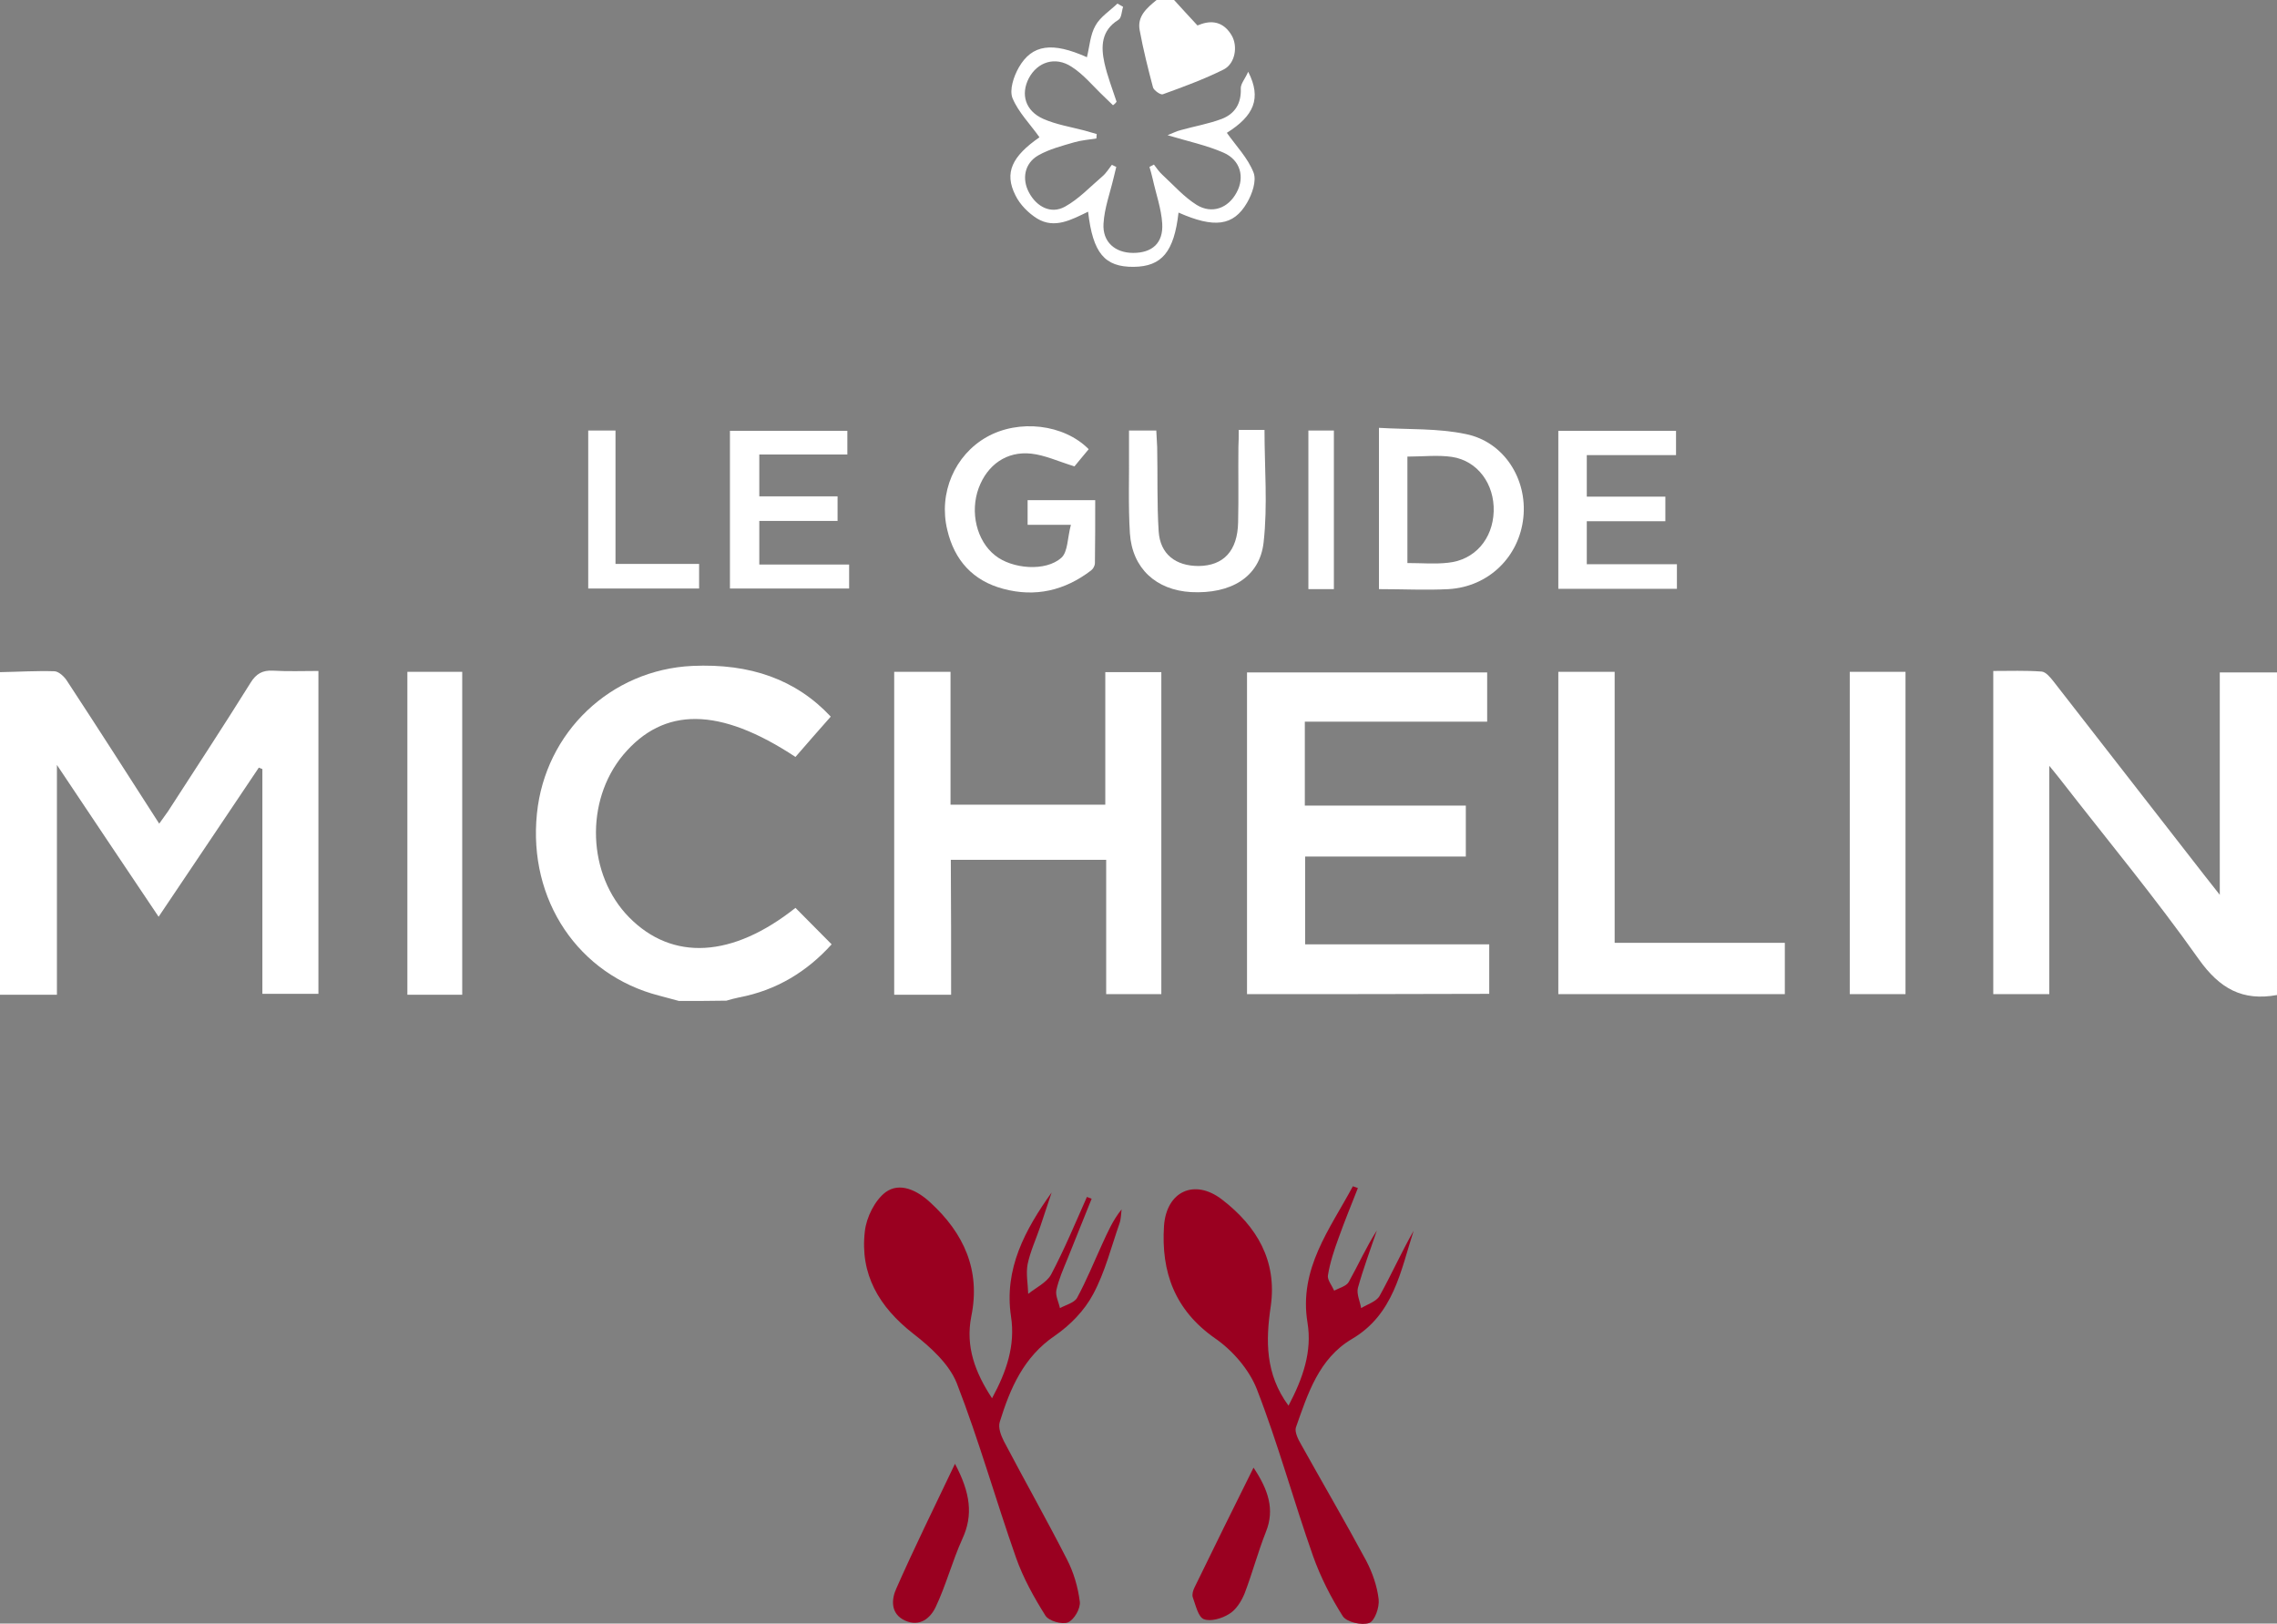 <?xml version="1.0" encoding="utf-8"?>
<!-- Generator: Adobe Illustrator 26.4.1, SVG Export Plug-In . SVG Version: 6.00 Build 0)  -->
<svg version="1.1" id="Calque_1" xmlns="http://www.w3.org/2000/svg" xmlns:xlink="http://www.w3.org/1999/xlink" x="0px" y="0px"
	 viewBox="0 0 768 547.6" style="enable-background:new 0 0 768 547.6;" xml:space="preserve">
<rect x="0" y="0" width="768" height="547.6" fill="#808080" stroke="none"/>
<style type="text/css">
	.st0{fill:#FFFFFF;}
	.st1{fill:#9A0020;}
</style>
<g>
	<g>
		<path class="st0" d="M0,226.7c6.1-0.1,12.3-0.5,18.4-0.3c1.5,0.1,3.4,1.9,4.3,3.4c10.3,15.7,20.4,31.5,31,48
			c1.2-1.7,2.1-2.9,3-4.2c9.3-14.4,18.7-28.7,27.8-43.3c1.9-3.1,4.1-4.3,7.6-4.1c5,0.3,10,0.1,15.3,0.1c0,36.4,0,72.5,0,108.9
			c-6,0-12.2,0-18.9,0c0-25.3,0-50.5,0-75.8c-0.4-0.2-0.8-0.3-1.2-0.5c-11.1,16.5-22.2,33.1-33.8,50.3c-11.4-17-22.5-33.5-34.3-51.2
			c0,26.5,0,51.7,0,77.5c-6.8,0-13,0-19.3,0C0,299.3,0,263,0,226.7z"/>
		<path class="st0" d="M768,335.6c-11.6,2.1-19.3-2.1-26.4-12.1c-14.7-20.8-31-40.4-46.6-60.5c-1-1.3-2-2.5-3.8-4.7
			c0,26.3,0,51.5,0,77c-6.6,0-12.6,0-18.9,0c0-36.2,0-72.2,0-109c5.5,0,11-0.2,16.3,0.2c1.4,0.1,2.9,1.9,4,3.3
			c17,21.8,33.9,43.6,50.9,65.4c1.4,1.8,2.8,3.6,5.2,6.6c0-25.9,0-50.3,0-75c6.8,0,13.1,0,19.3,0C768,263,768,299.3,768,335.6z"/>
		<path class="st0" d="M229,337.6c-2.2-0.6-4.4-1.2-6.7-1.8c-27.2-7-44.2-32.2-41.2-61.4c2.8-27.5,24.9-48.5,52.4-49.8
			c19.6-0.9,35,4.6,46.7,17.1c-4,4.5-8,9.1-11.9,13.6c-25.6-16.9-44.4-17-58.1-0.7c-13,15.6-12.1,40.5,2,54.8
			c14.6,14.8,34.8,13.7,56.1-3.2c4,4,7.9,8,12.2,12.3c-8.2,9.1-18.5,15.5-31.2,17.9c-1.5,0.3-2.9,0.7-4.3,1.1
			C239.7,337.6,234.3,337.6,229,337.6z"/>
		<path class="st0" d="M396,0c2.4,2.7,4.9,5.3,7.9,8.6c-0.5,0.2,0.4-0.2,1.3-0.5c4.4-1.5,7.9-0.1,10.2,3.8c2.2,3.7,1.2,9.5-2.6,11.5
			c-6.6,3.3-13.7,5.9-20.6,8.4c-0.7,0.3-3-1.3-3.3-2.3c-1.7-6.4-3.3-12.8-4.5-19.3c-0.9-4.7,2.4-7.5,5.7-10.2C392,0,394,0,396,0z"/>
		<path class="st0" d="M420.6,335.3c0-36.3,0-72.2,0-108.5c27,0,53.9,0,81,0c0,5.5,0,10.7,0,16.6c-20.4,0-40.8,0-61.5,0
			c0,9.7,0,18.8,0,28.3c18.1,0,36,0,54.3,0c0,5.9,0,11.2,0,17.2c-18,0-35.9,0-54.2,0c0,10.1,0,19.6,0,29.6c20.7,0,41.3,0,62.1,0
			c0,5.8,0,11.1,0,16.7C475.1,335.3,448.1,335.3,420.6,335.3z"/>
		<path class="st0" d="M320.8,335.5c-6.9,0-12.9,0-19.2,0c0-36.3,0-72.5,0-108.9c6.4,0,12.4,0,19,0c0,15.1,0,29.8,0,44.8
			c17.6,0,34.7,0,52.2,0c0-14.9,0-29.6,0-44.7c6.5,0,12.5,0,18.9,0c0,36,0,72.1,0,108.6c-5.9,0-12,0-18.6,0c0-14.8,0-29.9,0-45.3
			c-17.6,0-34.7,0-52.4,0C320.8,304.9,320.8,320,320.8,335.5z"/>
		<path class="st0" d="M525.6,335.3c0-36.3,0-72.3,0-108.7c6.3,0,12.4,0,19,0c0,30.3,0,60.5,0,91.4c19.4,0,38.2,0,57.4,0
			c0,6.1,0,11.5,0,17.3C576.6,335.3,551.2,335.3,525.6,335.3z"/>
		<path class="st0" d="M642.7,226.6c0,36.5,0,72.4,0,108.7c-6.2,0-12.3,0-18.8,0c0-36,0-72.2,0-108.7
			C630.1,226.6,636.1,226.6,642.7,226.6z"/>
		<path class="st0" d="M155.9,335.5c-6.2,0-12.2,0-18.5,0c0-36.3,0-72.4,0-108.9c6.1,0,12.1,0,18.5,0
			C155.9,262.7,155.9,298.8,155.9,335.5z"/>
		<path class="st0" d="M375.4,35.5c-1-1-2.1-2-3.1-3c-3.6-3.4-6.8-7.4-10.9-10c-5.5-3.6-11.5-1.6-14.4,3.9c-2.8,5.4-1.2,11,4.9,13.7
			c4.3,1.9,9.2,2.7,13.8,3.9c1.4,0.4,2.8,0.8,4.2,1.2c0,0.5-0.1,1-0.1,1.5c-2.5,0.4-5.1,0.6-7.5,1.3c-4.1,1.2-8.4,2.3-12.1,4.4
			c-4.7,2.7-5.6,8-3.1,12.6c2.6,4.8,7.4,7.3,12.1,4.7c4.7-2.6,8.5-6.7,12.6-10.2c1.3-1.1,2.2-2.6,3.2-3.9c0.5,0.2,1,0.5,1.5,0.7
			c-0.3,1.2-0.6,2.4-0.9,3.7c-1.2,5.1-3.1,10.2-3.4,15.4c-0.4,6.2,3.9,9.9,10,9.9c6.4,0,10.2-3.3,9.8-9.9c-0.3-5-2.1-10-3.2-15
			c-0.3-1.4-0.7-2.7-1.1-4.1c0.5-0.3,1-0.5,1.5-0.8c0.9,1.2,1.8,2.5,2.9,3.5c3.8,3.5,7.2,7.4,11.5,10.1c5.2,3.2,10.7,1.1,13.5-4.2
			c2.8-5.1,1.3-10.9-4.4-13.4c-5.7-2.5-11.9-3.8-18.9-5.9c1.8-0.7,3.1-1.4,4.4-1.7c4.6-1.3,9.4-2.1,13.9-3.8
			c4.4-1.7,6.6-5.2,6.4-10.2c-0.1-1.6,1.4-3.2,2.5-5.7c4.6,9,1.9,14.9-7.2,20.6c3.1,4.4,7.1,8.5,9,13.4c1.1,2.8-0.5,7.3-2.2,10.2
			c-4.6,7.9-11.1,8.6-23.1,3.3c-1.5,13.2-5.6,18.2-15.1,18.3c-9.8,0.1-13.8-4.6-15.4-18.6c-5.6,2.7-11.3,5.9-17.2,2.3
			c-2.9-1.8-5.8-4.7-7.3-7.8c-3.9-7.7-1.1-13.2,8.1-19.6c-3.1-4.4-7.1-8.4-9.1-13.2c-1.1-2.8,0.4-7.3,2.1-10.3
			c4.5-7.9,11.4-8.7,23-3.5c0.9-3.6,1.1-7.6,2.9-10.7c1.6-2.9,4.9-5,7.4-7.4c0.6,0.4,1.3,0.7,1.9,1.1c-0.5,1.5-0.5,3.8-1.6,4.4
			c-5.8,3.6-5.9,9-4.7,14.5c1,4.5,2.7,8.8,4.1,13.1C376.2,34.9,375.8,35.2,375.4,35.5z"/>
		<path class="st0" d="M465.1,198.7c0-18.1,0-35.6,0-54.4c9.9,0.6,19.8,0.1,29.3,2.1c12.9,2.6,20.8,15.2,19.4,28.2
			c-1.4,13.2-11.7,23.3-25.2,24.1C481,199.1,473.3,198.7,465.1,198.7z M474.7,154c0,12,0,23.9,0,35.9c4.8,0,9.3,0.4,13.7-0.1
			c9-0.9,15.1-8,15.4-17.3c0.3-9.2-5.4-17.1-14.1-18.4C484.9,153.4,479.9,154,474.7,154z"/>
		<path class="st0" d="M362.4,157.3c-5.5-1.7-10-3.8-14.6-4.3c-8.3-0.9-14.8,3.8-17.7,11.6c-3,8.1-0.7,17.8,5.5,22.7
			c5.7,4.6,17.1,5.6,22.4,0.8c2.2-2,2-6.6,3.2-11.1c-5.7,0-10,0-14.6,0c0-3,0-5.2,0-8.3c3.8,0,7.5,0,11.3,0c3.6,0,7.3,0,11.5,0
			c0,7.4,0,14.3-0.1,21.2c0,0.9-0.6,2-1.3,2.5c-8.9,6.8-18.8,9.1-29.6,6.2c-10.2-2.7-16.5-9.6-18.9-19.9c-3-12.4,2.5-25.2,13.3-31.3
			c10.8-6.1,26-4.4,34.4,4.1C365.4,153.7,363.6,155.8,362.4,157.3z"/>
		<path class="st0" d="M535.2,167.5c9,0,17.6,0,26.5,0c0,2.9,0,5.3,0,8.3c-8.7,0-17.4,0-26.5,0c0,5,0,9.4,0,14.5c10,0,20,0,30.4,0
			c0,3.1,0,5.5,0,8.3c-13.2,0-26.4,0-40,0c0-17.7,0-35.4,0-53.3c13.3,0,26.3,0,39.7,0c0,2.7,0,5.1,0,8.2c-10,0-19.9,0-30.1,0
			C535.2,158.2,535.2,162.4,535.2,167.5z"/>
		<path class="st0" d="M246.2,198.5c0-17.9,0-35.3,0-53.2c13.1,0,26.2,0,39.6,0c0,2.4,0,5,0,8c-9.8,0-19.5,0-29.7,0
			c0,4.9,0,9.2,0,14.1c8.8,0,17.4,0,26.4,0c0,2.9,0,5.3,0,8.3c-8.6,0-17.3,0-26.4,0c0,5.1,0,9.7,0,14.7c10.1,0,20.1,0,30.3,0
			c0,2.9,0,5.3,0,8.1C273.1,198.5,259.8,198.5,246.2,198.5z"/>
		<path class="st0" d="M417.8,145c3.5,0,6.1,0,8.7,0c0,12.8,1.1,25.5-0.3,37.9c-1.3,11.8-11.1,17.5-24.5,16.8
			c-11.8-0.7-19.8-8-20.6-19.8c-0.6-9.6-0.2-19.3-0.3-28.9c0-1.8,0-3.6,0-5.8c3.1,0,5.8,0,9.2,0c0.1,1.8,0.2,3.7,0.3,5.6
			c0.2,9.5-0.1,19,0.5,28.4c0.5,7.7,5.7,11.7,13.5,11.7c8.4-0.1,13.1-5.1,13.3-14.7c0.2-8.5,0-17,0.1-25.5
			C417.8,149,417.8,147.2,417.8,145z"/>
		<path class="st0" d="M207.6,190.2c9.8,0,18.8,0,28.2,0c0,3,0,5.4,0,8.3c-12.3,0-24.7,0-37.4,0c0-17.7,0-35.4,0-53.3
			c3,0,5.7,0,9.2,0C207.6,159.9,207.6,174.8,207.6,190.2z"/>
		<path class="st0" d="M449.9,198.7c-3,0-5.6,0-8.6,0c0-17.8,0-35.4,0-53.5c2.7,0,5.4,0,8.6,0C449.9,162.8,449.9,180.5,449.9,198.7z
			"/>
	</g>
	<g>
		<path class="st1" d="M334.6,471.6c4.9-9,7.9-17.8,6.4-27.6c-2.4-16,4.7-29.2,13.7-41.8c-1.3,3.9-2.6,7.8-3.9,11.7
			c-1.4,4.1-3.3,8.2-4.2,12.5c-0.6,3.2,0.1,6.6,0.2,10c2.6-2.1,6.2-3.8,7.7-6.5c4.5-8.5,8.2-17.4,12.1-26.2c0.5,0.2,1,0.4,1.6,0.6
			c-2.7,6.8-5.5,13.6-8.2,20.4c-1.4,3.4-2.9,6.8-3.7,10.4c-0.4,1.9,0.8,4.1,1.2,6.1c2-1.1,4.9-1.8,5.8-3.5
			c3.2-5.9,5.7-12.1,8.5-18.2c1.8-3.9,3.5-7.9,6.5-11.6c-0.2,1.6-0.2,3.3-0.7,4.7c-2.8,8-4.9,16.5-8.9,23.9
			c-2.9,5.5-7.8,10.5-12.9,14c-10.6,7.2-15.1,17.8-18.6,29.1c-0.6,1.9,0.4,4.5,1.4,6.5c7,13.3,14.4,26.4,21.2,39.7
			c2.3,4.4,3.8,9.5,4.4,14.4c0.3,2.3-1.9,6.1-4,7c-2,0.8-6.5-0.5-7.6-2.3c-3.9-6.2-7.5-12.7-9.9-19.5c-6.9-19.6-12.5-39.6-20-58.9
			c-2.6-6.5-8.9-12.2-14.7-16.7c-11.5-9-18-20-16.3-34.5c0.5-4.7,3.4-10.5,7-13.2c4.8-3.5,10.7-0.6,15,3.4
			c11.4,10.4,17.1,22.9,13.9,38.5C325.6,454.2,328.9,462.9,334.6,471.6z"/>
		<path class="st1" d="M434.6,474.1c4.9-9.3,8-18.3,6.4-28c-3-18.2,7.6-31.6,15.3-46c0.6,0.2,1.1,0.4,1.7,0.6
			c-2.2,5.6-4.5,11.2-6.5,16.8c-1.5,4.1-2.9,8.3-3.6,12.6c-0.3,1.5,1.3,3.4,2.1,5.2c1.7-0.9,4.1-1.5,4.9-2.9
			c3.2-5.7,5.9-11.8,9.5-17.4c-2.2,6.5-4.6,12.9-6.4,19.4c-0.5,2,0.7,4.5,1.1,6.8c2.1-1.3,5.1-2.2,6.2-4.1c4-7.2,7.4-14.8,11.5-22
			c-4.4,13.6-6.7,28.2-20.8,36.5c-11.2,6.6-14.9,18.5-18.9,29.8c-0.5,1.5,0.7,4,1.7,5.7c7.3,13.1,14.9,26.1,22,39.3
			c2.1,4,3.7,8.6,4.2,13c0.3,2.7-1.3,7.3-3.2,8c-2.5,0.9-7.6-0.3-8.9-2.3c-4-6.3-7.5-13.2-10-20.2c-6.6-18.7-11.8-37.9-19-56.4
			c-2.6-6.6-8.2-13.1-14.2-17.2c-13.5-9.5-18.1-22.3-17.1-37.8c0.8-11.7,10.3-16.1,19.6-8.9c11.7,9,18.6,20.6,16.4,36
			C426.9,452.1,426.7,463.4,434.6,474.1z"/>
		<path class="st1" d="M422.8,495c5,7.5,7.2,14.1,4.2,21.6c-2.7,6.8-4.6,14-7.2,20.8c-1.1,2.7-2.9,5.6-5.3,7
			c-2.4,1.5-6.2,2.6-8.5,1.7c-1.9-0.8-2.7-4.7-3.7-7.4c-0.3-0.9,0.1-2.3,0.6-3.3C409.4,522,416.1,508.5,422.8,495z"/>
		<path class="st1" d="M322.1,493.7c5.2,9.8,6.2,17.3,2.5,25.3c-3.4,7.5-5.5,15.6-9,23c-1.8,3.8-5.4,6.8-10.3,4.6
			c-5.1-2.3-4.6-7.3-3-10.8C308.3,522.2,314.9,508.8,322.1,493.7z"/>
	</g>
</g>
</svg>
